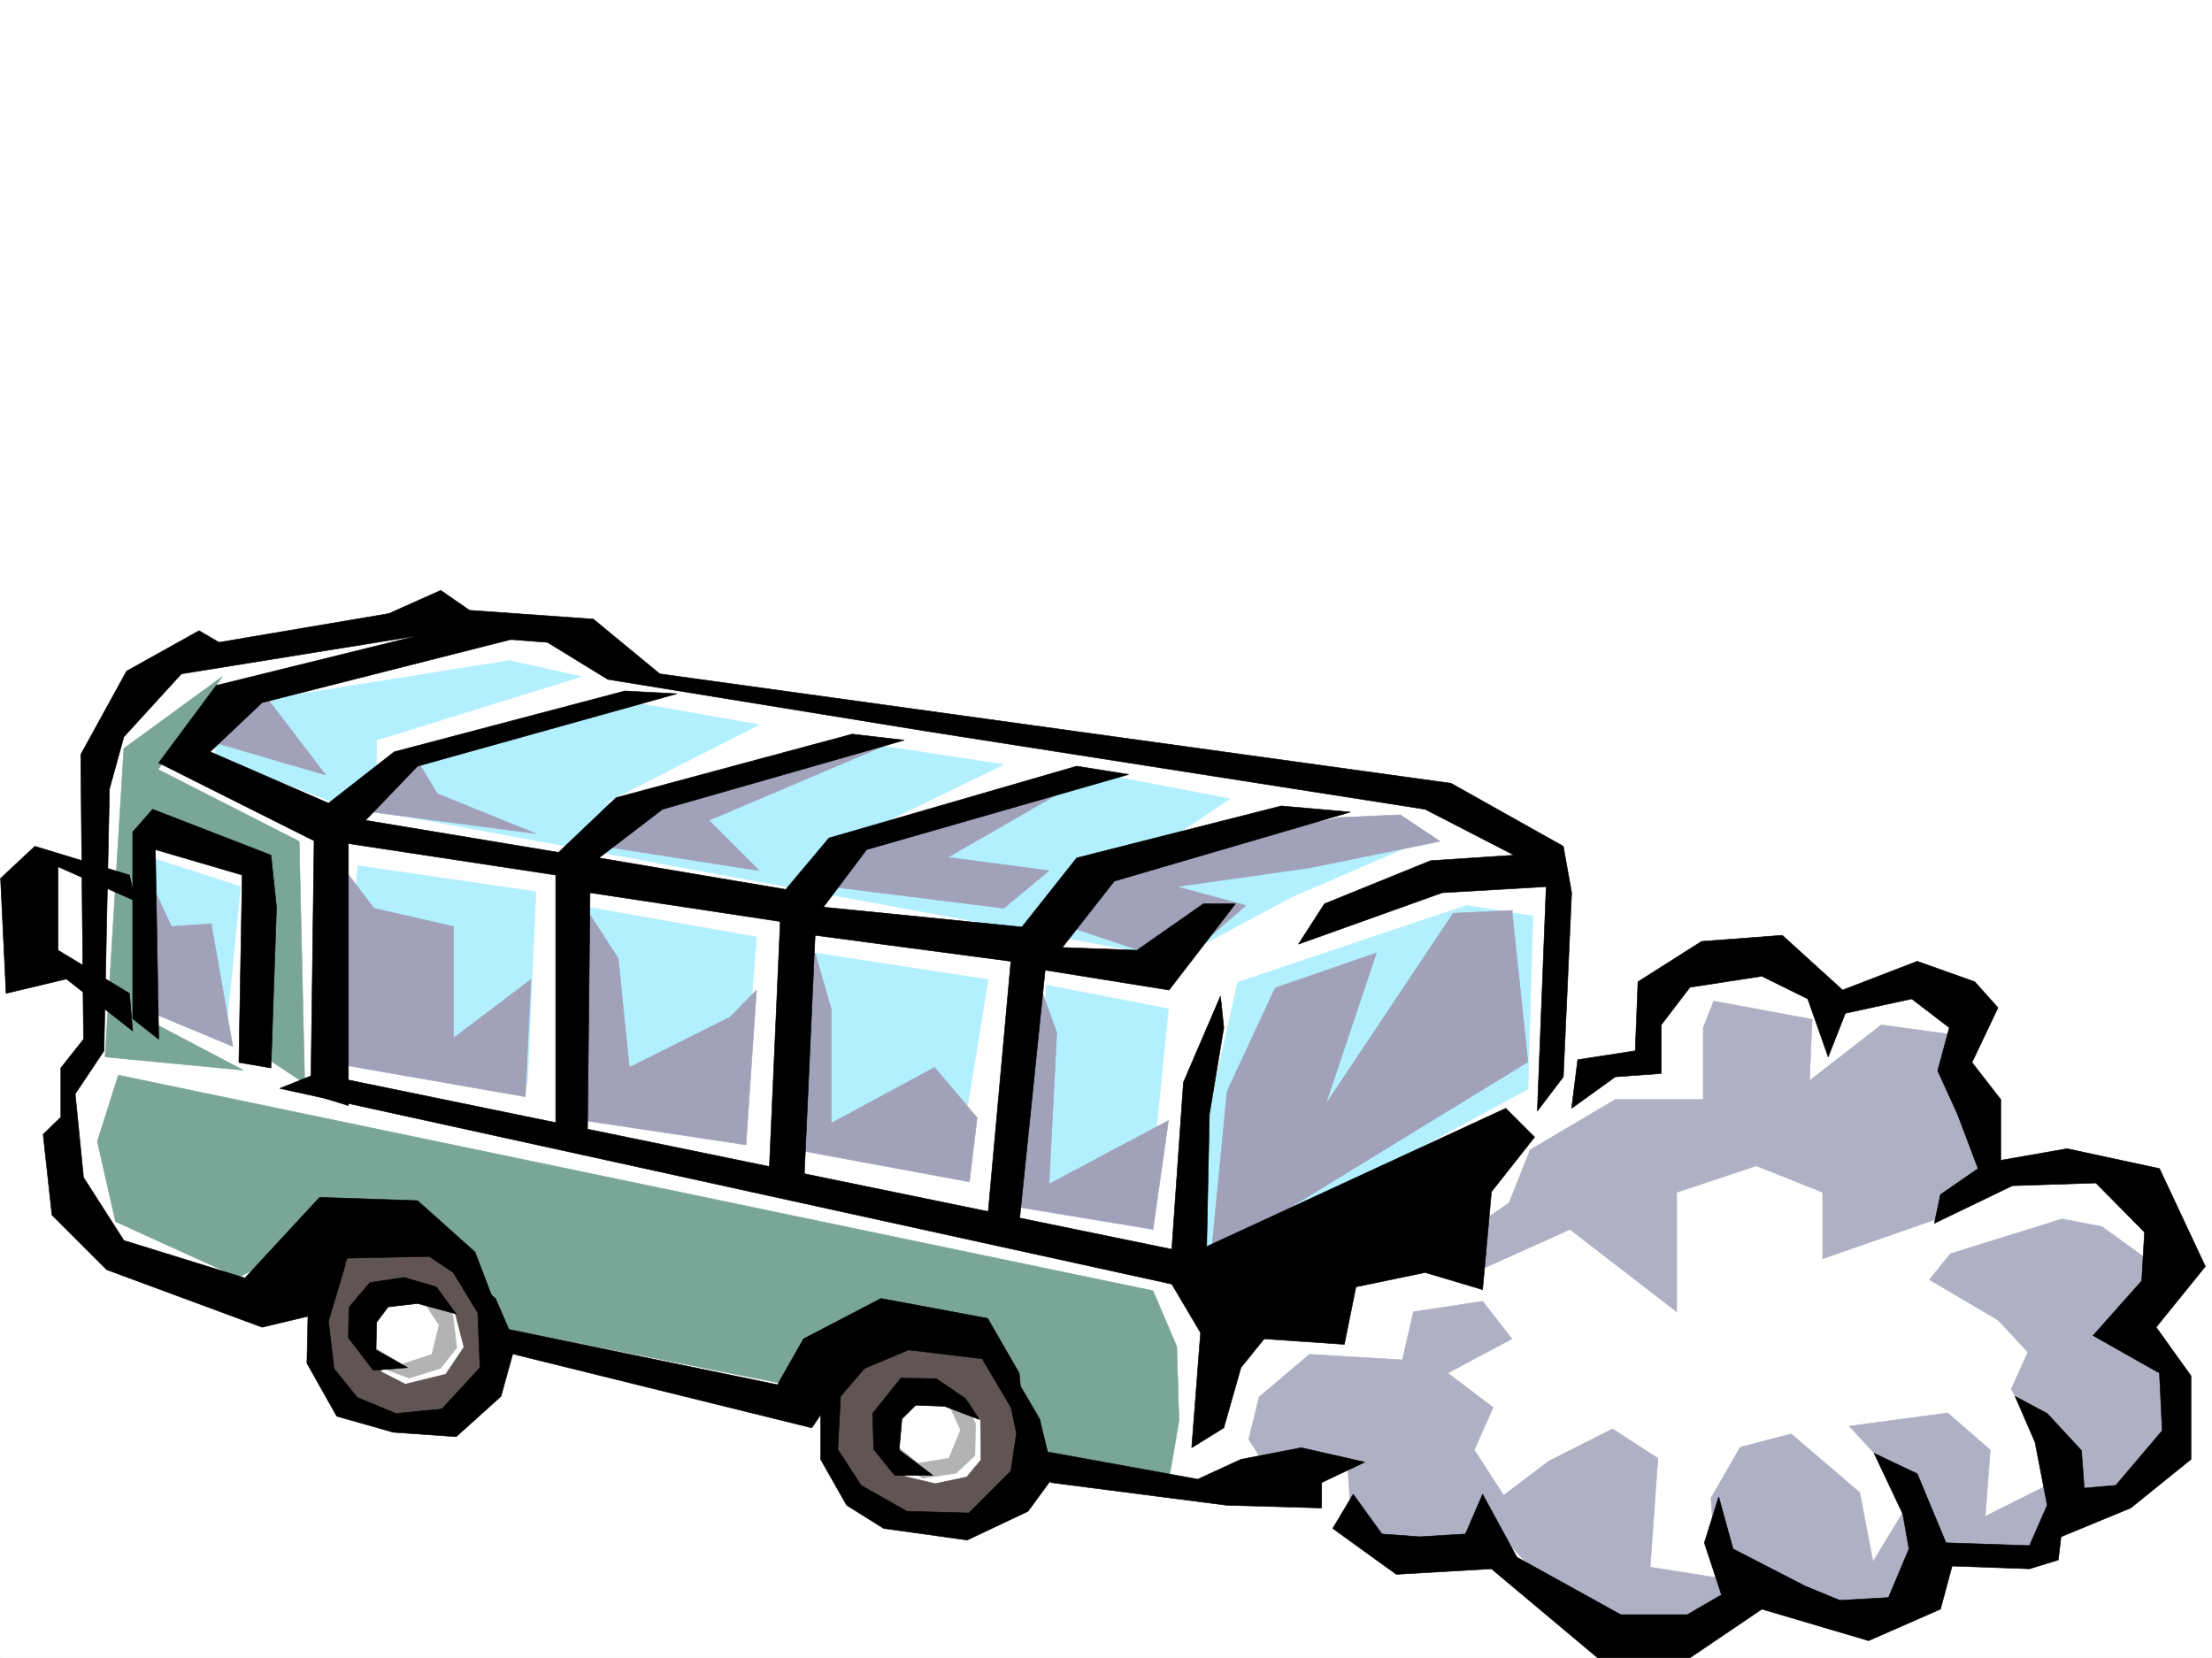 <svg xmlns="http://www.w3.org/2000/svg" width="2997.016" height="2246.668"><rect width="100%" height="100%" fill="#333333" stroke="none"/><defs><clipPath id="a"><path d="M0 0h2997v2244.137H0Zm0 0"/></clipPath></defs><path fill="#fff" d="M0 2246.297h2997.016V0H0Zm0 0"/><g clip-path="url(#a)" transform="translate(0 2.16)"><path fill="#fff" fill-rule="evenodd" stroke="#fff" stroke-linecap="square" stroke-linejoin="bevel" stroke-miterlimit="10" stroke-width=".743" d="M.742 2244.137h2995.531V-2.16H.743Zm0 0"/></g><path fill="#fff" fill-rule="evenodd" stroke="#fff" stroke-linecap="square" stroke-linejoin="bevel" stroke-miterlimit="10" stroke-width=".743" d="m603.898 823.172-382.125 68.894-97.394 115.344v420.953l-28.465 47.192v154.289l64.434 89.89 206.02 32.22 46.487 18.73 78.672 122.07 115.383 11.223 72.649-83.13 453.324 83.13v89.89l166.332 64.434 97.398-75.657 291.45 47.192 122.148-39.723 43.441 86.137 173.098 14.23 229.984 122.852 144.633-61.426 151.356 11.223 61.425-39.688 143.848-28.464 53.957-86.88 118.395-43.44-46.489-143.81 57.711-158.785-46.449-68.152H2704.04l-43.441-82.422-3.754-137.047-50.203-43.437-119.137 29.207-89.89-65.18-125.864 28.465-43.48 112.375-107.876 14.23-11.261-277.14-183.535-94.387L833.926 916.777l-89.93-64.398-133.371 6.726Zm0 0"/><path fill="#b0b0c5" fill-rule="evenodd" stroke="#b0b0c5" stroke-linecap="square" stroke-linejoin="bevel" stroke-miterlimit="10" stroke-width=".743" d="m1825.188 1975.879 6.726 100.371 115.383 25.492 93.684-14.23 107.878 122.07h104.903l118.355-53.922 176.852 29.207 46.449-14.973 7.508-68.152 158.824 7.469 50.203-47.195 43.442-21.7 104.164-89.89-14.235-71.907-68.933-57.671 47.195-104.121-75.66-54.665-53.957-10.476-151.356 47.191-28.465 35.192 92.903 54.66 40.469 43.441-22.485 50.203 65.18 122.07-100.41 50.204 6.765-89.89-57.71-50.165-133.372 17.95 86.918 93.64-54.699 89.895-17.984-93.645-92.903-79.375-68.933 17.945-39.688 68.934 7.469 107.84-89.89-14.235 10.48-147.562-61.43-39.688-86.176 43.442-61.425 46.449-39.727-61.426 25.496-57.672-61.465-46.449 86.918-46.414-39.687-50.945-93.684 14.23-14.972 65.18-125.864-7.504-68.191 57.672-14.235 57.672 28.465 43.441zm0 0"/><path fill="#b0b0c5" fill-rule="evenodd" stroke="#b0b0c5" stroke-linecap="square" stroke-linejoin="bevel" stroke-miterlimit="10" stroke-width=".743" d="m1975.8 1733.969 151.317-68.153 144.633 111.59v-161.793l107.875-35.933 89.93 35.933v89.89l165.59-57.671 57.671-71.906-35.972-115.344-3.754-57.676-104.121-14.23-97.399 75.66 3.754-83.168-133.37-24.711-14.27 35.973v97.36h-119.102l-115.383 68.151-28.504 71.903-68.894 47.195zm0 0"/><path fill="#7aa697" fill-rule="evenodd" stroke="#7aa697" stroke-linecap="square" stroke-linejoin="bevel" stroke-miterlimit="10" stroke-width=".743" d="m301.188 916.777-133.372 97.399-25.453 417.941 187.29 17.985-143.848-75.66 17.984-252.426 158.082 43.437-2.973 266.664 53.957 35.93L405.352 1140l-191.082-97.36Zm0 0"/><path fill="#b3f0ff" fill-rule="evenodd" stroke="#b3f0ff" stroke-linecap="square" stroke-linejoin="bevel" stroke-miterlimit="10" stroke-width=".743" d="m484.762 1172.96 241.246 35.192-11.223 259.895-251.762-32.176zM203.79 1161.7l122.148 39.726-20.997 208.949-97.398-39.684zm579.929 65.179 241.25 42.7-21.703 277.14-219.547-38.946zm320.699 64.437 234.484 35.934-43.441 266.66-202.305-42.695zm313.152 43.442 165.59 32.18-28.465 280.894-147.605-28.465zm652.618 140.797 6.726-234.442-89.89-14.234-310.18 104.125-46.453 208.95-10.516 179.78zm-475.77-176.77 155.074-83.125 191.078-82.387-176.808-15.011-259.274 72.683 161.836-108.617-187.289-35.972-370.902 111.628 251.765-122.109-187.328-28.465-356.632 82.387 212.785-107.84-165.59-29.207-352.88 83.125v-32.96l277.22-86.138-97.399-21.699-385.133 61.426-14.976 68.152 169.344 65.14zm0 0"/><path fill="#7aa697" fill-rule="evenodd" stroke="#7aa697" stroke-linecap="square" stroke-linejoin="bevel" stroke-miterlimit="10" stroke-width=".743" d="m160.348 1456.828-28.465 89.89 24.71 108.579 166.333 75.66 172.316-89.852 119.137 50.164 65.18 107.88 399.367 79.37 151.355-86.878 111.63 40.43 54.702 158.042 186.547 17.985 14.23-83.125-2.972-100.371-32.215-75.66zm0 0"/><path fill="#615454" fill-rule="evenodd" stroke="#615454" stroke-linecap="square" stroke-linejoin="bevel" stroke-miterlimit="10" stroke-width=".743" d="m505.016 1680.793 23.226 74.133-38.984 43.441 27.722 60.68 32.22 16.465 54.698-13.453 24.711-36.715-11.964-46.45-27.72-32.96-32.96-2.23-15.016-86.138 81.68 65.18 36.715 82.383 4.496 84.613-71.16 32.961H490.742l-47.933-68.152-25.457-100.367 35.933-81.641zm0 0"/><path fill="#615454" fill-rule="evenodd" stroke="#615454" stroke-linecap="square" stroke-linejoin="bevel" stroke-miterlimit="10" stroke-width=".743" d="m490.742 1662.805 72.688 3.011 8.25 68.895-77.184 14.976zm696.844 143.066 23.965 77.145 56.93-1.485 11.261-74.914zm0 0"/><path fill="#615454" fill-rule="evenodd" stroke="#615454" stroke-linecap="square" stroke-linejoin="bevel" stroke-miterlimit="10" stroke-width=".743" d="m1222.773 1793.867 11.262 83.168-34.484 20.957 11.258 67.41 15.718 35.227 40.47 9.738 42.698-8.996 19.47-23.223-.743-54.703-70.418-56.144 6.727-82.387 85.43 51.652 62.171 106.391-40.43 75.621-55.445 48.68-125.902-7.469-62.91-80.156-17.989-88.367 52.434-104.864zm0 0"/><path fill="#b3b3b3" fill-rule="evenodd" stroke="#b3b3b3" stroke-linecap="square" stroke-linejoin="bevel" stroke-miterlimit="10" stroke-width=".743" d="m537.234 1749.688 53.918 1.523 22.485 31.438 5.238 43.437-21.7 27.723-42.738 13.492-32.218-12.004-13.489-28.465 35.973 21.738 40.469-13.488 9.734-39.688-20.215-30.734-56.968 7.508zm714.004 134.816 53.215 8.992 17.246 35.23-.785 43.438-25.453 23.969-44.965 6.726-29.95-16.46-8.995-29.993 32.219 26.238 41.957-6.765 15.718-38.2-14.976-32.921-57.711-.781zm0 0"/><path fill="#a1a1ba" fill-rule="evenodd" stroke="#a1a1ba" stroke-linecap="square" stroke-linejoin="bevel" stroke-miterlimit="10" stroke-width=".743" d="m2070.188 1438.84-21.739-205.234-79.414 3.753-173.055 259.153 68.895-205.196-137.086 47.157-65.18 140.093-21.738 223.184zm-663.098-107.836 24.754 68.152-10.52 205.235 161.836-86.137-20.957 147.562-194.797-32.218zm-302.672-39.688 21.7 75.621v155.07l140.136-75.66 57.672 68.153-10.48 86.879-234.52-43.438zm-313.191-64.437 46.453 71.906 14.972 147.563 136.344-68.153 35.973-36.714-14.235 209.734-219.507-32.961zm-328.204-53.919 43.477 57.673 107.879 24.71v151.317l104.906-79.41-7.508 158.785-248.754-43.441zm-269.714 193.978 10.48-173.02 28.465 61.426 53.957-3.754 29.207 166.293zm86.179-364.024 79.41-60.644 82.422 107.84zm201.52 94.386 245 32.22-133.328-53.958-28.504-47.152zm724.523-89.89-349.867 82.387-57.71 53.957 230.769 35.934-68.192-68.153zm265.996 46.453-316.945 101.113-28.465 46.45 233.781 29.207 61.426-50.945-137.086-17.989zm342.399 53.918-342.399 71.906-24.71 75.657 150.574 50.168 90.671-78.633-93.644-25.453 179.824-25.492L1951.051 1140l-53.957-35.973zm0 0"/><path fill-rule="evenodd" stroke="#000" stroke-linecap="square" stroke-linejoin="bevel" stroke-miterlimit="10" stroke-width=".743" d="m593.422 854.61-300.445 74.17-77.926 104.867 210.511 105.61-4.496 343.023 50.95 15.758v-355.027l280.972 42.656v367.031l42.735 3.754 3.715-346.816 257.75 38.984-15.72 354.285 47.192 11.965 15.758-347.523 265.215 35.191-31.473 347.52 42.695 7.507 35.231-343.062 167.855 26.977 89.891-116.829h-43.441l-89.93 62.91-101.152-3.753 70.421-89.891 319.954-93.605-93.645-8.25-277.258 70.418-74.172 93.605-268.968-26.938 58.453-77.925 355.144-101.856-70.457-11.222-335.633 97.359-58.457 69.676-253.25-42.7 86.176-65.921 327.426-93.645-70.461-8.21-319.914 86.136-77.926 74.137-261.5-43.442 70.457-73.39 351.39-98.141-70.417-3.754-312.45 82.422-89.148 69.637-160.347-69.637 70.418-66.664 339.43-86.137zm-418.098 331.058-128.129-38.941-46.453 43.437L8.25 1345.98l81.64-19.472 89.93 70.418-4.496-50.945-96.656-58.419v-113.117l104.906 46.453zm0 0"/><path fill-rule="evenodd" stroke="#000" stroke-linecap="square" stroke-linejoin="bevel" stroke-miterlimit="10" stroke-width=".743" d="m113.156 1408.148-3.754-385.761 62.168-113.078 98.14-54.7 26.981 15.758 230.024-38.945 70.46-31.477 38.942 26.98 167.817 11.966 89.93 74.172 1072.163 148.308 152.098 85.356 11.262 62.91-11.262 249.457-35.191 46.414 11.964-304.082-140.836 8.21-194.796 69.677 35.191-54.66 143.848-58.458 113.156-7.465-120.625-62.171-674.317-105.61-433.074-70.418-81.68-50.164-156.593-12.004-339.43 54.7-77.926 85.355-19.472 70.418-7.465 355.031-38.984 58.414 11.261 113.117 54.66 85.395 164.102 50.906 101.152-109.324 132.63 4.496 77.925 69.64 23.969 62.91-86.176-56.929-110.887 2.27-33.707 74.132-81.68 19.473-210.55-77.89-74.176-74.133-11.965-109.364 23.969-23.222v-66.668zm0 0"/><path fill-rule="evenodd" stroke="#000" stroke-linecap="square" stroke-linejoin="bevel" stroke-miterlimit="10" stroke-width=".743" d="M179.82 1380.426v-253.172l26.98-30.695 160.348 62.171 7.47 70.418-7.47 217.942-43.48-7.508 4.5-253.914-117.613-34.445 4.496 256.925zm249.496 74.172 1158.34 238.16 15.758-226.195 50.203-116.833 4.496 42.7-19.512 117.574-3.714 179.039 405.312-187.29 38.98 38.981-58.452 74.137-11.965 132.586-77.926-23.227-93.684 19.473-15.718 77.887-108.657-7.469-31.437 38.945-23.227 81.641-43.48 26.941 12.004-155.777-38.98-65.922-1208.544-265.137zm0 0"/><path fill-rule="evenodd" stroke="#000" stroke-linecap="square" stroke-linejoin="bevel" stroke-miterlimit="10" stroke-width=".743" d="m690.82 1833.594 409.102 101.113 47.195-70.418 83.906-35.191 99.668 11.965 57.672 97.398-7.507-77.926-42.696-74.133-144.594-26.98-104.906 54.7-35.226 62.171-378.371-77.926zm732.774 175.246 238.234 30.734 128.875 3.715v-34.45l58.453-27.683-86.176-19.508-81.64 15.758-58.457 26.938-214.305-38.942zm382.121 62.172 86.137 62.168 128.875-7.47 143.847 120.587h125.16l97.399-65.926 144.594 42.7 97.398-42.7 15.754-58.414 104.867 3.754 38.985-12.004 3.753-31.438 94.387-38.98 81.68-65.883V1864.29l-47.195-65.922 66.667-82.387-62.171-132.586-125.157-26.94-89.89 15.718v-82.383l-38.985-50.207 35.23-74.133-31.476-35.187-77.926-27.723-101.152 38.941-81.64-74.132-109.403 8.21-86.176 54.704-3.714 93.605-77.926 12.004-8.25 65.883 59.195-42.66 62.172-4.496v-65.922l38.98-50.95 97.399-14.972 62.168 30.691 27.722 78.672 23.227-59.16 89.93-19.512 50.945 38.985-15.754 58.414 26.977 59.16 27.722 73.39-50.945 35.227-8.254 38.945 105.648-50.945 113.157-3.715 65.922 66.625-3.754 65.922-65.922 74.172 89.93 50.91 3.714 77.926-62.91 74.133-42.738 3.754-3.715-50.946-46.45-50.168-43.48-23.222 26.98 62.168 16.5 85.394-24.007 54.66-113.117-3.754-38.98-93.605-58.418-27.719 38.945 82.383 8.25 47.191-27.723 65.926-65.922 3.75-47.234-19.469-97.395-50.207-19.472-70.418-19.473 62.168 23.227 70.422-46.453 26.977h-89.93l-140.836-77.926-46.453-85.355-23.227 53.918-62.207 3.753-50.945-3.753-38.945-53.918zm0 0"/><path fill-rule="evenodd" stroke="#000" stroke-linecap="square" stroke-linejoin="bevel" stroke-miterlimit="10" stroke-width=".743" d="m698.285 1821.59-19.469 70.422-60.683 54.66-85.395-5.98-76.441-21.704-40.469-71.902 1.524-68.191 50.949-66.668-23.227 77.93 7.469 64.394 31.477 38.945 52.433 21.738 62.207-6.02 51.692-56.148-3.012-74.171-48.68-80.118 72.688 60.645zm507.246-7.469-66.664 77.89-3.754 71.903 31.473 48.68 62.172 35.191 83.945 2.266 56.93-56.93 7.508-50.945-23.227-113.078 54.664 93.605 18.766 77.926-34.485 47.156-82.421 38.98-113.118-15.753-50.203-31.438-35.23-62.168V1872.54l54.699-58.418zm0 0"/><path fill-rule="evenodd" stroke="#000" stroke-linecap="square" stroke-linejoin="bevel" stroke-miterlimit="10" stroke-width=".743" d="m505.758 1856.82-33.742-44.222.78-41.172 28.466-33.703 46.449-6.766 43.441 12.746 26.98 36.715-52.433-14.23-39.726 4.496-15.72 20.957-.78 37.457 42.738 23.968zm706.539 142.285-28.465-35.19-1.527-48.68 38.242-47.934 47.934.742 39.726 26.977 18.73 28.425-47.195-17.945-38.98-1.523-18.73 18.726-3.755 41.953 45.707 34.45zm0 0"/></svg>
